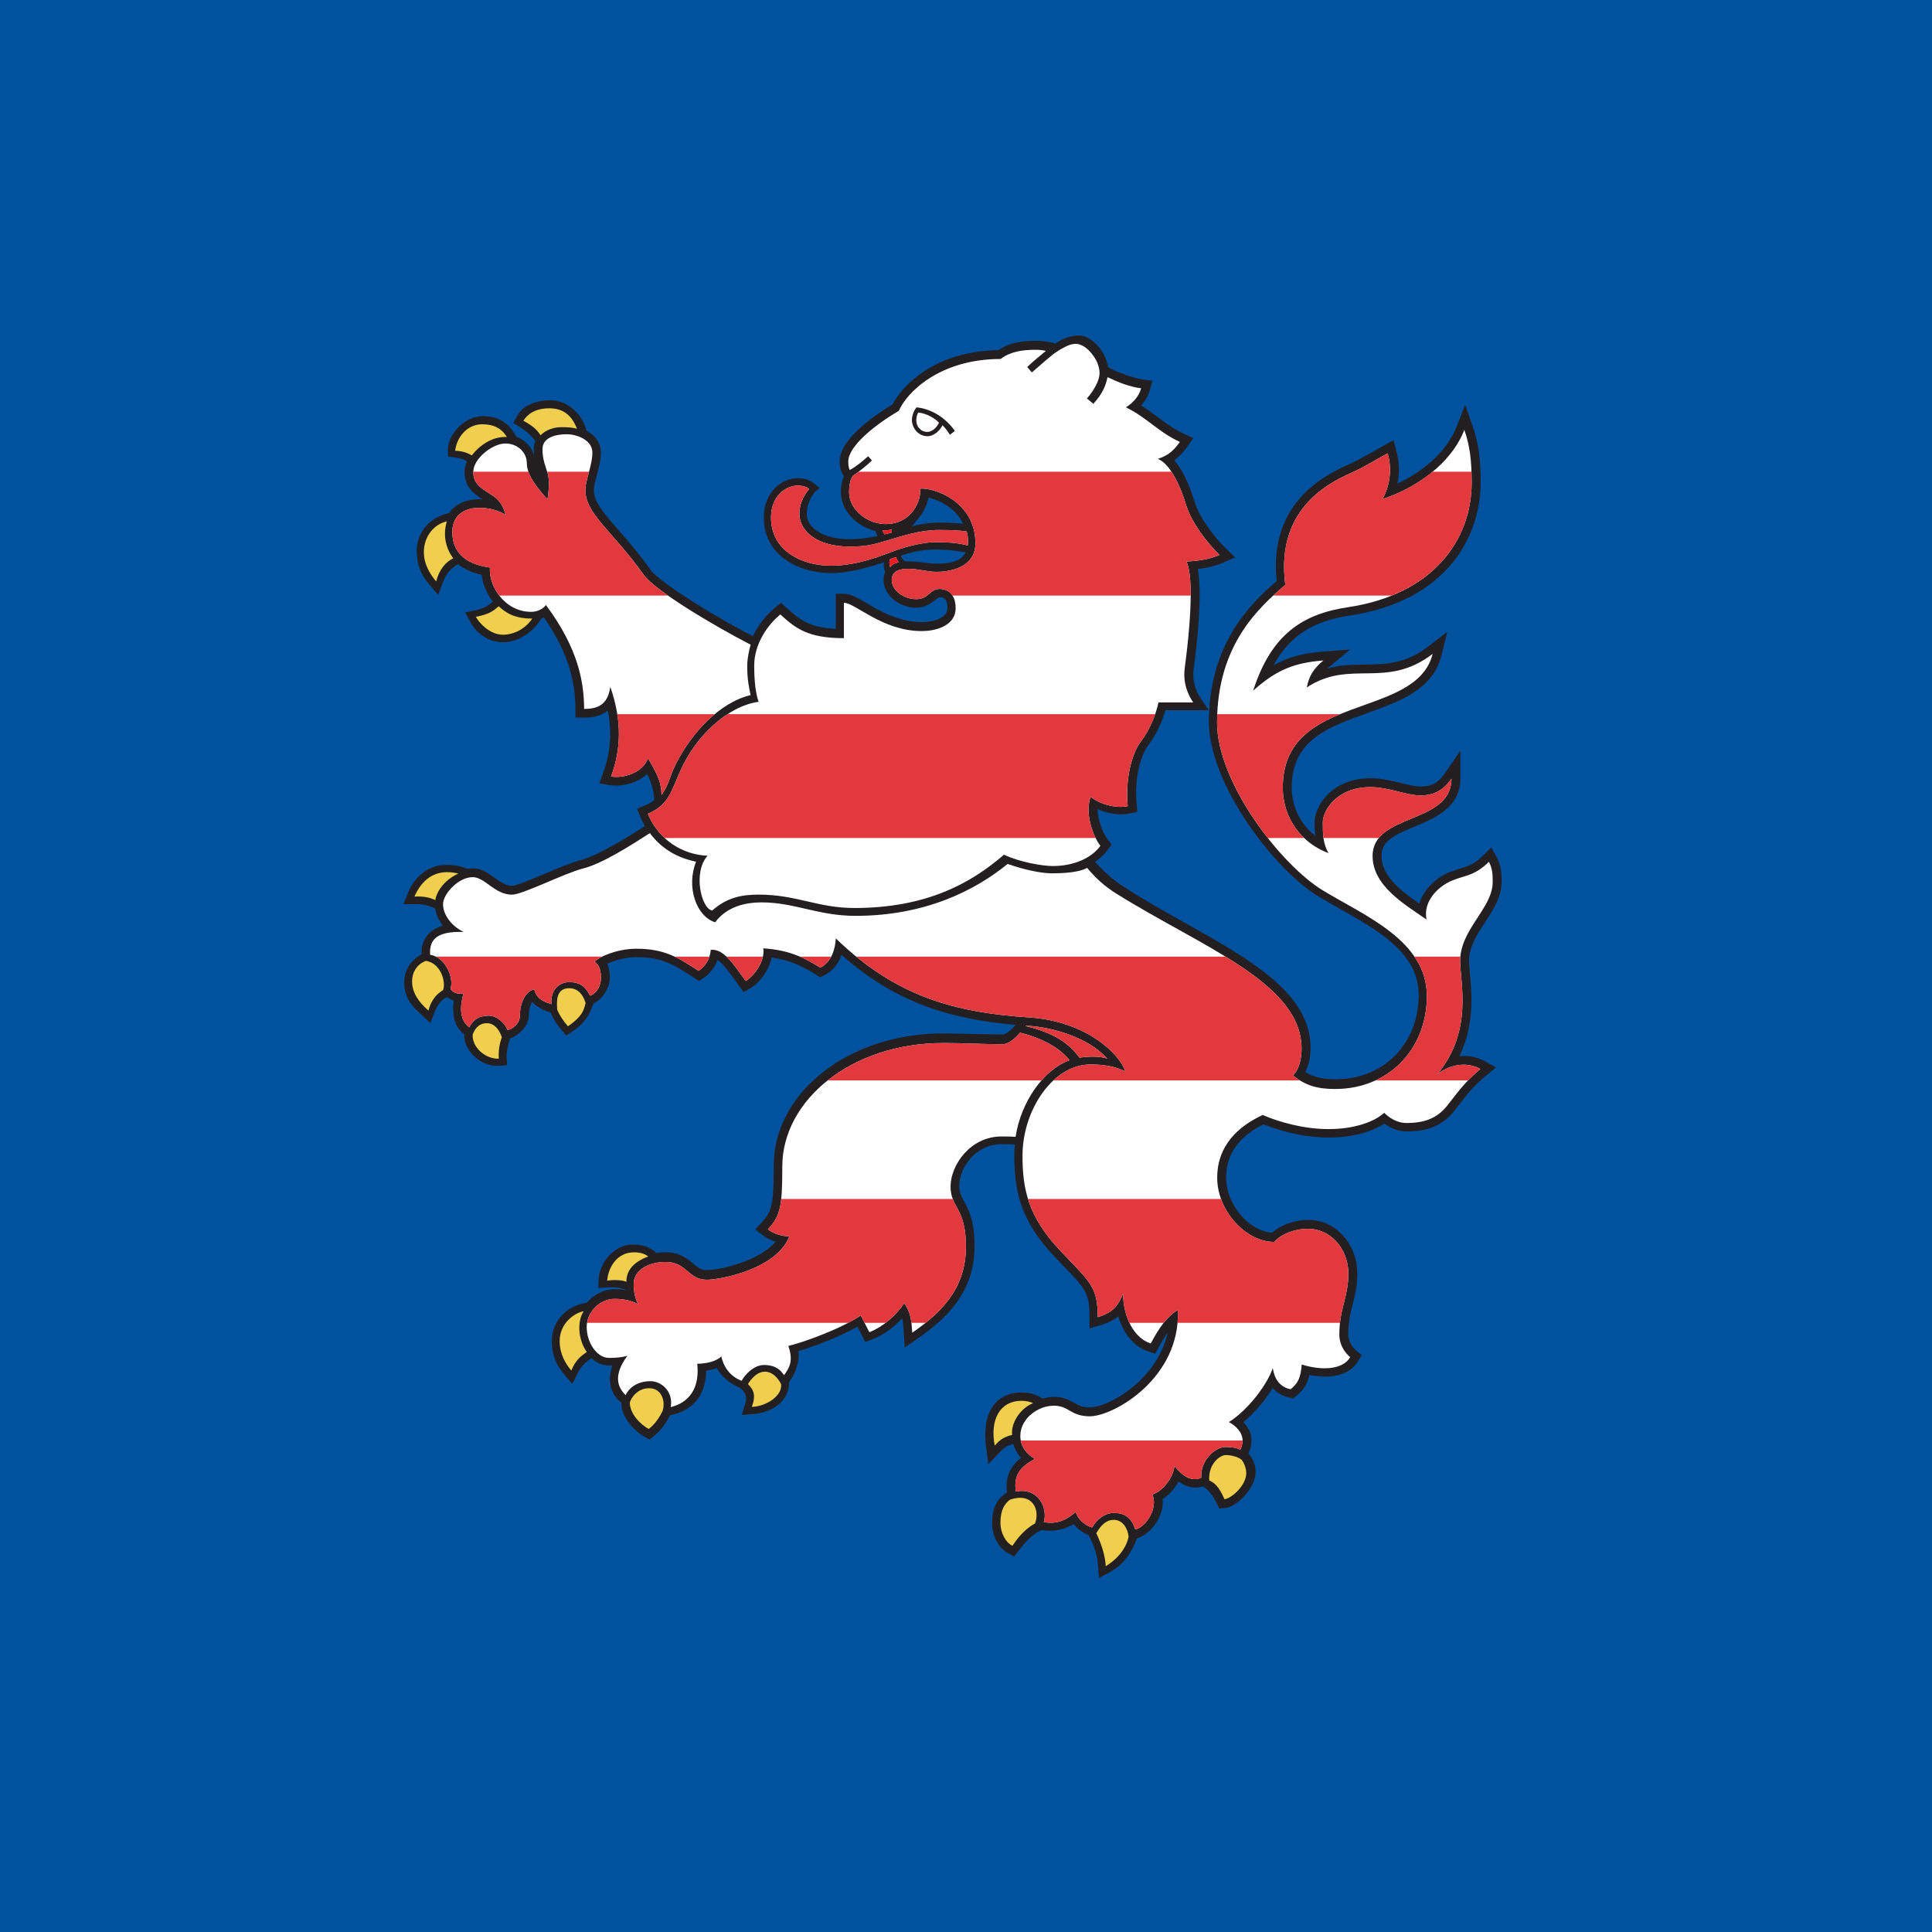 <?xml version="1.0" encoding="UTF-8" standalone="no"?>
<!DOCTYPE svg PUBLIC "-//W3C//DTD SVG 1.1//EN" "http://www.w3.org/Graphics/SVG/1.1/DTD/svg11.dtd">
<svg width="500px" height="500px" viewBox="0 0 500 500" version="1.1" xmlns="http://www.w3.org/2000/svg" xmlns:xlink="http://www.w3.org/1999/xlink">
    <rect x="0" y="0" width="500" height="500" fill="#333333" stroke="none"/>
    <g id="Lion">
        <path d="M95.054,80.131 C95.68,105.588 99.518,262.773 99.518,262.8 C99.518,307.905 114.956,348.53 142.988,377.184 C170.323,405.123 208.158,420.502 249.523,420.502 C290.877,420.502 328.717,405.123 356.052,377.184 C384.084,348.531 399.517,307.906 399.517,262.767 C399.517,262.767 403.62,95.688 404.014,80.077 C408.484,78.976 90.471,79.1 95.054,80.131 Z" id="path2936" fill="#231F20"></path>
        <path d="M346.728,235.195 L341.26,232.043 C329.816,225.079 312.85,202.969 312.85,186.699 C312.85,185.706 312.882,184.756 312.931,183.816 C312.542,183.816 303.798,183.816 301.617,183.816 C300.813,186.607 299.334,190.067 297.067,193.046 C295.733,194.79 294.028,199.254 294.028,205.154 C294.028,206.109 294.076,207.092 294.174,208.112 L294.358,210.088 L292.425,210.515 C289.651,211.114 286.584,210.515 284.058,209.413 C284.123,212.441 285.516,215.777 286.644,217.24 L287.669,218.579 L286.67,219.939 C285.796,221.131 284.673,222.179 283.372,223.048 C285.779,225.65 288.122,227.734 290.223,229.105 C295.626,232.646 301.386,235.884 306.967,239.015 C323.533,248.311 339.172,257.099 339.172,271.101 C339.172,273.584 338.681,275.722 337.801,277.455 C340.014,278.777 342.291,279.311 345.665,279.311 C358.113,279.311 367.149,270.14 367.149,257.503 C367.149,246.687 356.763,240.852 346.728,235.195" id="path2938" fill="#00529F"></path>
        <path d="M249.256,135.542 C248.765,134.457 247.718,133.043 246.778,132.18 C244.699,130.237 242.135,129.205 240.289,128.8 C239.949,130.506 239.145,132.417 237.73,134.064 C237.023,134.878 236.478,135.775 235.922,136.174 C238.135,135.655 240.537,135.256 243.047,135.256 C245.131,135.256 247.35,135.375 249.249,135.542" id="path2940" fill="#00529F"></path>
        <path d="M0,0 L0,500 L500,500 L500,0 L0,0 Z M380.428,252.187 C380.606,254.066 380.806,256.328 380.806,258.827 C380.806,263.173 380.163,268.241 377.669,273.359 C379.969,273.116 382.263,273.515 384.287,274.649 L387.148,276.247 L384.616,278.347 C381.378,281.025 379.618,283.308 377.75,285.715 L376.293,287.572 C373.361,291.194 369.615,292.818 364.126,292.818 C362.074,292.818 360.056,292.1 358.258,290.789 C354.858,293.035 349.605,294.4 343.959,294.4 C336.596,294.4 330.15,292.241 326.971,290.966 C320.515,294.237 317.33,298.745 317.33,304.737 C317.33,311.733 323.101,318.535 329.184,319.026 C331.538,316.996 334.997,315.712 338.663,315.712 C345.616,315.712 351.272,321.931 351.272,329.553 C351.272,332.866 350.657,335.285 350.069,337.607 C349.48,339.928 348.929,342.109 348.929,345.332 C348.929,347.539 350.338,348.959 350.938,349.472 L352.39,350.687 L351.434,352.323 C349.42,355.766 344.611,357.019 338.84,355.832 C338.349,358.186 337.383,359.686 335.515,361.229 L334.705,361.904 L333.664,361.688 C331.915,361.337 330.463,360.473 329.367,359.205 C327.494,362.277 324.789,365.554 321.788,368.053 C323.1,369.419 323.883,371.038 323.883,372.733 C323.883,373.937 323.58,375.135 323.078,376.134 C324.319,377.618 324.957,379.216 324.957,380.911 C324.957,384.959 320.18,390.033 317.06,390.271 L315.521,390.384 L314.917,389.056 C313.52,386.308 312.245,385.148 311.247,384.7 C309.633,385.234 307.397,385.176 304.996,383.416 C304.024,385.229 302.566,386.902 300.866,387.955 C300.893,388.203 300.941,388.446 300.941,388.711 C300.941,390.174 300.531,391.734 299.727,393.245 C298.566,395.421 296.682,397.299 294.199,398.189 C293.011,401.585 290.837,404.883 287.435,406.74 L284.423,408.397 L284.158,404.942 C284.017,402.983 283.348,400.235 281.702,397.261 C280.239,396.699 278.761,395.587 277.832,394.453 C275.359,395.916 272.644,396.456 269.573,395.975 C267.894,396.65 266.048,398.156 263.608,401.308 L262.442,402.815 L260.79,401.897 C258.426,400.585 256.764,397.449 256.764,394.264 C256.764,390.62 257.832,387.878 260.618,386.281 C260.554,385.908 260.483,385.088 260.483,384.872 C260.483,381.714 261.692,379.268 264.203,377.267 C263.268,376.204 262.589,374.999 262.227,373.699 C260.974,373.974 259.895,374.584 259.004,375.523 L255.792,378.94 L255.192,374.276 C254.572,369.499 255.376,365.683 257.508,363.232 C259.138,361.348 261.502,360.366 264.315,360.366 C267.041,360.366 268.693,361.165 269.751,361.964 C270.761,361.661 271.781,361.505 272.774,361.505 C275.267,361.505 276.779,362.353 277.988,363.049 C279.16,363.713 280.077,364.237 282.123,364.237 C284.687,364.237 290.841,361.754 295.91,356.41 C298.345,353.835 301.076,349.954 302.187,344.853 C301.448,345.927 300.692,347.13 299.861,348.685 L298.997,350.327 L297.249,349.77 C293.578,348.625 290.76,345.198 289.399,340.664 C288.288,341.587 286.83,342.375 284.795,342.964 L281.961,343.774 L281.961,340.805 C281.961,334.652 280.957,333.604 275.381,327.796 L272.79,325.075 C264.207,315.973 262.496,308.373 262.496,299.078 C262.496,298.117 262.539,297.145 262.647,296.174 C261.362,296.12 260.212,296.099 259.224,296.099 C252.417,296.099 248.245,302.35 248.245,306.829 C248.245,308.589 248.747,309.528 249.509,310.948 C250.718,313.188 252.224,315.979 252.224,322.425 C252.224,334.618 244.704,341.431 237.358,346.494 L234.147,348.707 L233.877,344.67 C233.791,343.32 233.715,342.203 233.499,341.188 C231.275,343.564 228.5,345.561 225.796,346.591 L223.939,347.315 C223.939,347.315 222.465,344.427 221.904,343.336 C217.143,346.052 210.697,348.442 206.633,349.663 C206.665,349.992 206.719,350.332 206.719,350.65 C206.719,353.673 205.154,356.356 204.187,357.706 L204.198,357.937 C204.198,362.671 199.707,365.548 195.248,365.926 L191.966,366.207 L192.927,363.044 C193.71,360.533 191.475,359.19 191.475,359.19 C189.143,358.191 186.644,356.307 185.505,354.051 C184.625,354.38 183.696,354.601 182.768,354.737 C182.719,358.618 181.386,361.112 180.177,362.564 C178.569,364.48 176.075,365.797 173.419,366.229 C172.339,368.361 171.098,370.121 169.29,371.605 L168.151,372.55 L166.85,371.848 C164.297,370.488 160.939,366.904 160.821,363.449 L160.788,362.996 C159.558,362.121 158.548,360.566 158.121,359.045 C157.943,358.375 157.851,357.651 157.851,356.912 C157.851,355.778 158.083,354.575 158.477,353.382 C158.185,353.382 157.905,353.393 157.602,353.393 C155.864,353.393 154.32,352.654 153.062,351.471 C151.761,352.367 150.411,353.598 149.607,355.169 L148.09,358.138 L145.942,355.595 C144.495,353.879 142.827,351.374 142.827,347.12 C142.827,341.943 146.481,337.971 151.842,337.161 C153.683,334.964 156.414,333.636 158.967,333.636 C160.009,333.636 160.964,333.734 161.882,333.868 C161.882,333.841 161.882,333.808 161.877,333.776 C160.641,333.28 159.107,333.08 157.31,333.188 L154.794,333.334 L154.967,330.808 C155.221,326.695 159.015,322.106 163.696,322.106 C166.848,322.106 168.387,322.943 169.866,324.288 C170.638,324.158 171.437,324.083 172.225,324.083 C175.944,324.083 177.855,325.718 179.388,327.03 C180.614,328.066 181.347,328.692 182.946,328.692 C186.212,328.692 196.414,326.452 200.721,321.362 C199.491,320.967 198.33,320.401 197.385,319.667 L195.469,318.177 L197.115,316.374 C199.733,313.519 200.246,312.056 200.246,301.621 C200.246,292.52 204.759,283.943 212.958,277.492 C221.185,271.004 232.278,267.441 244.207,267.441 L251.602,267.587 L259.505,267.728 C259.651,267.728 260.746,267.636 262.835,265.229 C246.366,263.798 232.088,259.771 217.8,247.14 C216.936,249.553 215.425,251.367 213.352,252.381 L212.256,252.915 L211.225,252.272 C207.738,250.14 204.752,248.51 199.7,247.83 C198.982,251.296 196.353,254.557 194.145,255.781 L192.445,256.737 L190.28,253.757 C188.65,251.495 187.084,249.331 185.686,248.435 C185.022,250.287 183.834,251.895 182.134,253.061 L180.92,253.887 L178.788,252.516 C174.459,249.731 171.328,247.712 164.775,247.712 C161.682,247.712 158.864,248.629 157.169,249.412 C157.617,250.416 157.785,251.501 157.833,252.812 C157.833,252.872 157.833,252.925 157.833,252.985 C157.833,255.219 156.521,257.32 155.377,258.459 C154.972,258.864 154.108,259.463 153.574,259.7 C152.85,261.827 151.793,264.543 148.165,266.912 L146.535,267.986 L145.261,266.485 C143.906,264.882 143.096,263.457 142.475,262.006 C140.964,261.65 138.896,260.623 137.698,259.275 C137.266,260.042 136.866,261.18 136.866,262.761 C136.866,265.401 134.431,267.911 131.986,268.753 C131.376,270.718 131.063,272.369 131.117,273.466 L131.225,275.673 L129.055,275.819 C126.961,275.965 124.742,275.144 122.955,273.573 C121.292,272.099 120.272,270.177 120.148,268.283 L120.148,267.662 C118.27,266.367 117.287,264.1 117.287,261.034 C117.287,260.375 117.341,259.674 117.428,258.939 C117.061,258.809 116.699,258.68 116.354,258.475 C116.17,258.372 115.955,258.221 115.733,258.042 C114.351,258.68 113.293,259.91 112.559,261.734 L111.371,264.752 L108.812,262.377 C107.127,260.833 104.602,258.496 104.602,254.27 C104.602,251.176 106.232,248.575 109.136,246.928 C109.125,246.74 109.104,246.55 109.104,246.345 C109.104,245.072 109.444,243.69 110.329,242.426 C111.285,241.05 112.753,240.121 114.599,239.538 C113.606,238.264 112.871,236.774 112.623,235.117 C111.133,234.378 109.476,234 107.716,234 L104.402,234 L105.659,230.901 C106.992,227.64 110.334,223.83 115.376,223.83 C116.412,223.83 118.69,223.835 120.958,224.877 C121.444,224.774 121.935,224.715 122.426,224.715 C124.558,224.715 126.253,225.924 127.889,227.096 C129.432,228.202 130.89,229.249 132.553,229.249 C133.659,229.238 138.194,227.316 141.19,226.048 C144.618,224.597 148.165,223.107 150.529,222.507 C153.595,221.736 159.5,218.588 166.901,213.784 C166.453,213.012 166.053,212.213 165.713,211.371 L164.865,209.309 L166.906,208.445 C167.899,208.035 168.677,207.592 169.324,207.085 C169.254,205.293 168.816,202.972 167.494,200.316 C164.941,202.642 161.016,203.716 157.756,203.187 L155.094,202.755 L156.023,200.196 C157.292,196.736 157.923,193.362 157.923,189.907 C157.923,187.942 157.696,185.94 157.292,183.884 C155.138,185.692 152.412,185.713 151.17,185.713 C151.165,185.713 148.93,185.713 148.93,185.713 L148.919,183.495 C148.871,177.433 147.753,169.881 140.773,159.787 C140.552,159.905 140.303,160.003 140.071,160.089 C137.944,163.7 134.009,166.21 130.252,166.21 C126.095,166.21 123.186,163.608 121.836,161.158 L120.362,158.47 L123.347,157.876 C125.188,157.509 126.554,156.618 127.547,155.663 C125.927,153.601 124.913,151.128 124.643,148.748 C122.165,148.202 120.13,147.279 118.56,146.011 C116.768,146.993 115.473,148.473 114.733,150.449 L113.389,153.969 L110.971,151.097 C109.519,149.38 107.851,146.866 107.851,142.633 C107.851,137.742 111.246,133.818 116.223,132.777 C117.913,130.337 120.866,129.198 123.802,129.198 C124.185,129.198 124.525,129.23 124.882,129.247 C122.809,127.93 120.223,126.078 120.223,122.197 C120.223,121.215 120.472,120.248 120.871,119.336 C119.996,118.883 118.998,118.559 117.848,118.402 L115.937,118.127 L115.926,116.135 C116.002,112.735 119.856,107.698 125.043,107.698 C128.914,107.698 131.985,109.636 133.61,113.042 C134.63,113.415 135.553,113.986 136.325,114.731 C137.275,115.643 137.912,116.782 138.246,118.008 C138.187,117.517 138.143,117.009 138.143,116.486 C138.143,116.292 138.143,116.097 138.154,115.914 C138.187,115.267 138.327,114.672 138.553,114.117 C137.7,113.011 136.453,111.709 134.645,110.592 L132.821,109.469 L133.868,107.585 C135.277,105.048 138.424,103.585 142.499,103.585 C147.098,103.585 150.871,107.499 151.735,111.412 C153.835,112.524 155.492,114.403 155.492,117.134 C155.492,119.185 154.926,121.274 154.434,123.126 C154.061,124.508 153.705,125.809 153.689,126.726 C153.646,129.83 156.167,132.723 159.999,137.112 C162.364,139.817 165.306,143.179 168.372,147.476 C170.601,150.607 184.631,159.406 194.844,164.647 C196.366,161.452 198.617,158.844 200.674,157.187 L202.142,156.01 L203.545,157.279 C206.773,160.211 209.229,162.375 216.29,162.758 C216.29,160.167 216.29,153.678 216.29,153.678 L218.509,153.678 C220.139,153.678 221.834,154.677 224.177,156.043 C227.734,158.137 232.603,160.998 238.611,160.998 C241.051,160.998 245.197,160.215 245.197,157.327 C245.197,154.854 244.106,154.568 243.297,154.568 C242.288,154.568 240.598,157.278 237.181,157.278 C232.674,157.278 228.658,154.012 228.658,150.05 C228.658,149.305 228.814,148.641 229.084,148.069 C228.679,147.065 228.604,146.38 228.852,145.478 C225.019,146.806 219.648,148.318 215.168,148.318 C206.747,148.318 197.678,143.821 197.678,133.954 C197.678,127.325 202.256,123.762 206.569,123.762 C208.145,123.762 209.592,124.226 210.623,125.068 L212.113,126.277 L210.898,127.314 C209.419,129.106 208.798,131.141 208.798,133.046 C208.798,136.177 212.312,139.562 220.048,139.562 C221.943,139.562 224.658,139.238 227.114,138.736 C226.844,138.277 226.66,137.818 226.563,137.403 C226.201,137.349 225.851,137.273 225.521,137.149 C220.943,135.53 217.618,131.708 217.618,127.314 C217.618,126.148 217.802,124.615 218.444,123.157 C218.444,123.157 217.316,122.234 217.316,119.357 C217.316,113.414 227.151,106.969 231.011,104.648 C233.273,100.19 241.526,90.867 258.368,90.608 C261.52,88.497 265.153,88.184 268.03,88.184 C269.467,88.184 271.216,88.362 273.132,88.886 C275.232,87.488 277.375,86.824 279.377,86.824 C281.796,86.824 285.909,89.971 286.8,95.029 C288.802,96.233 293.261,97.863 295.712,98.192 L298.228,98.516 L297.569,100.983 C297.202,102.397 296.392,103.752 295.345,104.945 C296.932,105.938 298.303,106.959 299.631,107.946 C301.693,109.511 303.647,110.98 306.389,112.259 L308.819,113.387 L307.275,115.595 C306.12,117.214 305.029,118.321 303.895,119.12 C306.794,122.477 308.543,127.778 309.11,129.732 C310.406,134.191 314.681,139.454 317.229,141.916 L319.663,144.253 L316.581,145.592 C314.659,146.423 312.57,146.963 310.001,147.255 C310.304,149.015 310.471,151.185 310.471,153.846 C310.471,158.758 309.958,165.203 308.922,173.117 C308.852,173.619 308.819,174.095 308.819,174.569 C308.819,177.192 309.763,179.233 310.649,180.561 L312.926,184.015 C313.914,165.457 324.127,155.816 330.41,150.359 C330.269,149.037 330.183,147.752 330.183,146.543 C330.183,128.713 343.926,122.506 349.378,120.039 L349.998,119.758 C351.358,119.121 353.399,117.971 355.208,116.951 L360.638,113.933 L361.383,116.681 C361.853,118.43 362.041,120.071 362.041,121.593 C362.041,122.883 361.88,124.054 361.642,125.161 C367.882,122.23 374.289,117.269 376.995,110.365 L379.181,104.778 L381.157,110.446 C382.615,114.64 383.192,118.667 383.192,124.8 C383.192,139.034 374.286,155.574 349.277,159.304 C339.776,160.724 333.698,164.637 329.59,172.167 C333.751,169.852 337.725,169.015 342.415,168.643 L349.443,168.076 L344.002,172.6 C343.829,172.746 343.716,172.864 343.57,173.004 C346.96,172.06 350.188,172.017 353.345,171.979 C358.652,171.904 363.672,171.844 369.513,167.39 L374.56,163.536 L373.01,169.722 C370.829,178.467 362.15,181.576 353.761,184.577 C343.747,188.173 334.296,191.552 334.296,203.762 C334.296,208.815 336.563,213.338 340.347,216.253 C340.244,215.087 340.206,213.927 340.206,212.787 C340.206,208.819 344.477,201.408 354.749,201.408 C357.507,201.408 360.212,202.072 362.603,202.666 C364.498,203.13 366.285,203.562 367.677,203.562 C370.457,203.562 372.249,202.584 373.89,200.193 L377.945,194.255 L377.945,201.461 C377.945,209.008 371.386,211.733 366.118,213.903 C360.801,216.117 357.535,217.666 357.535,221.466 C357.535,226.739 362.658,230.675 367.332,233.87 C368.391,230.248 371.516,227.252 374.965,225.784 L377.902,224.78 C379.916,224.164 381.508,223.678 383.862,221.374 L385.962,219.328 L387.36,221.913 C388.526,224.046 388.623,226.021 388.623,228.191 C388.623,232.121 386.442,235.44 384.337,238.669 C382.205,241.935 380.191,245.017 380.191,248.66 C380.191,249.589 380.299,250.793 380.423,252.18" id="path2942" fill="#00529F"></path>
        <path d="M234.703,145.291 C238.336,145.291 239.756,145.869 242.568,145.869 C244.527,145.869 248.57,145.761 249.888,142.954 C247.453,142.474 244.792,142.22 241.947,142.22 C238.374,142.22 235.637,142.997 233.17,143.78 C233.354,144.482 233.817,144.973 234.212,145.313 C234.374,145.307 234.536,145.291 234.703,145.291" id="path2944" fill="#00529F"></path>
        <path d="M372.056,277.941 C381.291,266.665 377.885,254.379 377.885,248.712 C377.885,240.464 386.306,235.076 386.306,228.253 C386.306,226.358 386.252,224.75 385.324,223.039 C381.492,226.79 379.154,226.472 375.737,227.919 C371.861,229.554 368.251,233.522 369.184,237.97 C363.748,234.186 355.225,229.333 355.225,221.528 C355.225,210.338 375.64,213.431 375.64,201.512 C373.605,204.481 371.138,205.857 367.576,205.857 C364.023,205.857 359.328,203.704 354.658,203.704 C345.887,203.704 342.34,209.82 342.34,212.843 C342.34,215.866 342.378,218.295 343.809,220.773 C337.24,218.398 331.987,212.126 331.987,203.824 C331.987,179.074 366.481,186.366 370.766,169.227 C358.594,178.517 349.514,170.453 338.19,177.913 C338.778,174.987 339.869,173.109 342.498,170.928 C335.383,171.49 330.558,173.11 324.317,178.75 C329.024,164.046 337.229,158.885 348.867,157.142 C370.642,153.893 380.866,139.971 380.866,124.857 C380.866,119.189 380.397,115.335 378.971,111.254 C375.462,120.198 366.264,126.384 357.827,129.148 C359.36,126.265 360.461,122.185 359.144,117.321 C357.395,118.201 353.227,120.754 350.82,121.855 C345.697,124.192 329.897,130.47 332.634,151.355 C326.086,157.006 314.977,166.696 314.977,186.982 C314.977,202.511 331.447,223.796 342.302,230.403 C353.162,237.01 369.27,243.413 369.27,257.782 C369.27,271.72 359.166,281.83 345.573,281.83 C341.007,281.83 338.006,281.005 334.626,278.359 C336.095,276.837 336.845,274.376 336.845,271.38 C336.845,254.355 310.989,245.086 288.91,231.268 C285.984,229.432 283.82,227.543 281.348,224.612 C279.302,225.767 275.389,226.015 272.22,226.015 C269.478,226.015 265.176,225.124 260.777,223.591 C252.48,230.333 239.611,237.022 221.377,237.022 C211.779,237.022 205.62,233.535 197.113,233.535 C192.827,233.535 188.136,234.637 185.07,238.68 C180.142,237.142 177.556,229.444 180.142,223.021 C175.635,222.039 171.521,220.041 168.185,215.615 C163.246,218.789 155.845,223.517 150.976,224.743 C146.14,225.946 135.289,231.539 132.461,231.539 C128.088,231.539 125.449,227.005 122.335,227.005 C118.632,227.005 114.659,231.361 114.659,233.99 C114.659,237.121 117.364,239.992 120.003,241.179 C113.234,240.974 111.042,242.998 111.317,247.09 C115.144,247.689 117.53,252.784 116.607,255.883 C116.915,256.682 118.383,257.482 119.954,257.033 C119.468,259.057 118.286,263.37 121.412,265.89 C122.616,263.634 124.219,262.868 126.513,262.868 C128.824,262.868 130.794,265.022 131.35,266.582 C132.856,266.236 134.551,264.811 134.551,262.814 C134.551,258.863 136.565,256.19 138.281,256.098 C138.815,258.528 140.948,259.316 142.697,259.882 C142.416,255.559 145.325,254.171 147.237,254.171 C150.281,254.171 151.577,255.488 152.721,257.686 C154.486,257.016 155.587,255.094 155.523,252.935 C155.447,250.776 155.08,249.874 153.903,248.832 C154.842,247.796 159.506,245.528 164.672,245.528 C172.354,245.528 175.84,248.092 180.791,251.251 C182.308,250.22 183.749,248.465 183.927,245.82 C187.295,245.448 189.805,249.534 192.985,253.874 C194.95,252.789 198.038,248.887 197.547,245.421 C204.354,245.912 207.981,247.769 212.289,250.414 C215.128,249.032 216.149,245.767 216.305,242.856 C231.776,257.825 246.826,262.019 266.367,263.309 C281.255,264.287 289.929,272.939 291.203,277.29 C288.877,276.08 285.962,275.481 282.237,275.481 C272.494,275.481 264.623,287.265 264.623,299.125 C264.623,307.519 265.978,314.741 274.302,323.577 C282.059,331.815 284.094,332.819 284.094,340.856 C288.365,339.626 289.492,337.558 290.642,334.81 C290.718,341.013 293.557,346.351 297.816,347.69 C300.116,343.339 302.081,340.721 304.823,338.994 C305.6,356.63 288.219,366.54 282.033,366.54 C277.055,366.54 276.705,363.793 272.689,363.793 C268.715,363.793 264.057,367.048 264.057,371.631 C264.057,374.465 265.887,376.441 267.835,377.574 C263.085,380.046 262.513,382.551 262.863,386.016 C268.785,384.828 271.209,390.334 270.145,393.897 C273.789,394.68 276.466,392.99 278.372,391.306 C278.955,393.081 280.629,394.76 282.642,395.3 C283.911,393.136 285.881,391.554 288.316,391.554 C290.751,391.554 292.769,392.488 293.8,395.819 C296.553,395.263 299.824,390.226 298.215,386.761 C301.001,386.016 303.786,382.07 303.938,379.376 C305.805,381.772 308.256,383.635 310.875,382.442 C310.621,377.827 314.562,374.474 317.19,374.474 C318.734,374.474 319.997,374.668 320.985,375.187 C321.303,374.593 321.573,373.729 321.573,372.779 C321.573,370.609 319.711,368.925 318.038,368.035 C323.106,364.828 327.937,358.302 329.4,354.075 C329.805,356.828 331.203,358.982 334.01,359.544 C335.926,357.962 336.606,356.623 336.887,353.131 C342.145,354.793 347.553,354.453 349.426,351.241 C348.018,350.053 346.619,348.035 346.619,345.389 C346.619,338.539 348.957,335.829 348.957,329.6 C348.957,323.231 344.374,318.016 338.57,318.016 C334.743,318.016 331.451,319.528 329.772,321.412 C322.505,321.412 315.013,313.499 315.013,304.792 C315.013,296.506 320.346,291.566 326.776,288.555 C330.7,290.255 337.124,292.209 343.866,292.209 C350.602,292.209 355.79,290.255 358.224,287.987 C359.169,288.932 361.215,290.633 364.027,290.633 C368.913,290.633 372.038,289.24 374.472,286.217 C376.907,283.195 378.828,280.215 383.115,276.662 C379.752,274.778 375.52,275.329 372.06,277.936" id="path2946" fill="#FFFFFF"></path>
        <path d="M175.082,197.387 C179.028,189.689 186.202,181.803 194.25,179.897 C193.813,177.673 193.381,176.076 193.381,172.162 C193.381,170.662 193.835,168.227 194.266,166.846 C184.766,161.966 169.5,152.843 166.607,148.784 C158.386,137.27 151.396,132.958 151.498,126.69 C151.546,124.094 153.306,120.401 153.306,117.12 C153.306,113.849 149.247,112.38 146.666,112.38 C143.676,112.38 140.54,113.287 140.41,116.018 C140.27,118.755 141.371,121.168 141.76,122.587 C142.273,124.471 142.019,127.143 141.695,129.222 C138.991,126.29 136.346,122.917 136.346,119.921 C136.346,116.86 133.658,114.647 130.537,114.782 C127.428,114.917 122.478,118.625 122.478,122.193 C122.478,125.318 124.815,126.533 126.991,127.926 C128.416,128.827 129.96,129.934 130.856,133.221 C128.475,131.894 126.672,131.435 123.833,131.435 C120.983,131.435 117.059,132.763 117.059,137.675 C117.059,143.828 121.653,146.193 126.797,146.873 C126.392,151.386 130.408,158.344 137.491,158.344 C139.056,158.344 140.6,157.588 141.28,156.573 C149.825,168.054 151.115,176.708 151.175,183.471 C154.398,183.471 157.302,182.617 157.939,177.733 C161.108,186.855 160.654,194.078 158.144,200.965 C161.523,201.511 166.468,199.907 167.688,196.215 C170.846,201.451 171.11,203.13 171.197,205.716 C173.247,202.93 173.053,201.343 175.082,197.387" id="path2948" fill="#FFFFFF"></path>
        <path d="M286.562,274.001 C281.941,268.636 272.343,265.71 265.456,265.451 C265.43,265.472 265.456,265.424 265.392,265.521 C273.64,267.501 277.089,270.622 279.383,273.725 C282.675,273.208 285.477,273.515 286.562,274.001" id="path2950" fill="#FFFFFF"></path>
        <path d="M263.988,267.248 C262.568,268.873 260.97,270.239 259.486,270.239 C253.553,270.239 249.662,269.936 244.188,269.936 C220.156,269.936 202.456,284.83 202.456,301.887 C202.456,312.294 202.002,314.599 198.737,318.161 C200.168,319.273 202.386,319.997 204.286,319.937 C201.085,328.428 186.456,331.197 182.932,331.197 C177.966,331.197 177.836,326.593 172.222,326.593 C168.584,326.593 163.99,328.235 163.99,332.385 C163.99,334.275 164.449,336.342 165.161,337.519 C163.137,336.402 160.859,336.148 158.964,336.148 C155.579,336.148 151.839,339.236 151.839,343.446 C151.839,347.409 154.446,351.425 157.593,351.425 C159.412,351.425 160.859,351.296 162.354,350.897 C159.547,354.718 158.926,358.21 161.912,361.05 C162.495,359.668 164.471,357.449 168.335,357.449 C171.202,357.449 174.294,360.127 173.582,364.153 C176.745,363.392 181.296,360.839 180.448,352.936 C182.931,352.936 185.565,352.24 186.656,351.025 C187.239,353.594 188.804,356.164 191.935,357.346 C192.793,355.764 195.06,353.26 197.727,353.26 C200.669,353.26 202.045,354.555 202.904,355.91 C204.426,353.837 205.322,352.077 204.021,348.331 C208.361,347.257 217.737,343.845 222.768,340.423 L224.987,344.769 C228.577,343.387 232.037,340.289 234.002,337.26 C235.762,339.635 235.891,341.935 236.091,344.898 C243.076,340.088 249.986,333.837 249.986,322.674 C249.986,312.493 246.003,312.596 246.003,307.09 C246.003,301.584 251.056,294.113 259.212,294.113 C261.025,294.113 261.857,294.151 262.839,294.205 C264.178,285.196 270.094,276.774 276.81,274.373 C274.092,271.048 269.531,268.629 263.988,267.248" id="path2952" fill="#FFFFFF"></path>
        <path d="M228.388,137.22 C228.507,137.576 228.75,138.116 228.901,138.311 C228.901,138.3 230.758,137.831 230.742,137.826 C230.78,137.647 230.796,137.243 230.796,137.015 C229.915,137.286 229.1,137.254 228.388,137.22" id="path2954" fill="#FFFFFF"></path>
        <path d="M230.39,146.796 C230.876,146.095 231.524,145.749 232.582,145.527 C232.22,145.004 232.02,144.642 231.88,144.173 C231.88,144.156 230.325,144.75 230.325,144.735 C230.185,145.231 230.061,145.831 230.39,146.796" id="path2956" fill="#FFFFFF"></path>
        <path d="M306.61,172.902 C308.824,156.054 308.338,148.233 307.086,145.329 C310.314,145.156 313.083,144.714 315.604,143.618 C312.813,140.94 308.306,135.347 306.881,130.446 C305.693,126.403 302.967,120.001 299.626,118.754 C301.833,118.052 303.437,117.086 305.348,114.377 C299.626,111.705 297.154,108.298 291.378,105.4 C293.196,104.358 294.8,102.474 295.329,100.493 C292.333,100.099 289.467,98.976 286.633,97.61 C286.157,99.823 285.354,101.864 282.957,104.509 L281.294,103.122 C282.8,101.4 284.56,98.706 284.56,96.531 C284.56,93.525 282.099,90.555 280.41,89.6 C278.569,88.542 276.928,88.715 273.068,91.306 C271.772,92.213 268.76,94.923 267.044,96.386 L265.835,94.977 C267.524,93.369 269.657,91.674 270.693,90.799 C269.576,90.572 268.641,90.524 267.934,90.524 C264.679,90.524 261.511,90.956 258.974,92.904 C242.752,92.904 234.396,102.005 232.631,106.318 C226.407,109.956 219.53,115.479 219.53,119.441 C219.53,120.488 219.676,121.158 219.913,121.633 C221.581,120.769 223.211,119.365 224.674,118.075 L225.662,119.165 C224.41,120.423 221.84,122.426 220.755,123.111 C219.94,124.169 219.746,125.907 219.746,127.397 C219.746,131.824 224.388,135.624 229.214,135.624 C236.086,135.624 238.52,129.336 238.121,126.447 C241.84,126.156 252.442,129.881 252.442,140.595 C252.442,147.294 245.02,147.995 242.418,147.995 C239.805,147.995 237.873,147.207 234.985,147.207 C232.113,147.207 230.78,148.212 230.78,150.139 C230.78,152.725 233.814,155.062 237.112,155.062 C240.367,155.062 240.593,152.416 243.19,152.416 C244.707,152.416 247.32,153.21 247.32,157.41 C247.32,161.566 242.893,163.32 238.51,163.32 C228.345,163.32 221.355,156.001 218.403,156.001 L218.403,165.156 C208.989,165.156 205.863,162.57 201.955,159.023 C198.738,161.614 195.191,166.602 195.191,172.249 C195.191,176.168 195.531,179.38 196.33,181.62 C188.287,182.759 179.996,190.51 176.039,199.568 C173.529,205.343 172.827,208.41 167.662,210.596 C170.577,217.651 177,221.235 183.111,221.462 C179.252,225.791 181.508,235.237 184.337,235.642 C188.067,232.269 192.024,231.524 196.31,231.524 C206.21,231.524 211.549,234.99 221.141,234.99 C239.375,234.99 251.008,228.852 259.818,221.192 C263.856,223.103 269.717,224.129 272.455,224.129 C277.837,224.129 282.435,222.121 284.778,218.915 C282.926,216.507 280.649,210.553 282.268,206.229 C284.492,208.01 288.638,209.328 291.855,208.625 C291.164,201.272 293.043,194.817 295.197,191.988 C297.675,188.75 299.24,184.588 299.806,181.786 L308.793,181.786 C307.479,179.827 306.092,176.837 306.61,172.902 L306.61,172.902 L306.61,172.902 Z M245.834,112.53 C245.834,112.53 244.9,110.954 243.896,110.036 C243.475,111.202 241.775,112.891 240.042,112.891 C237.57,112.891 236.004,110.673 236.004,108.664 C236.004,107.72 236.468,106.246 237.202,105.425 C240.16,105.706 244.095,107.314 247.135,111.519 C247.129,111.515 245.834,112.53 245.834,112.53" id="path2958" fill="#FFFFFF"></path>
        <path d="M237.127,108.795 C237.127,110.231 238.142,111.775 240.009,111.775 C241.467,111.775 242.697,110.21 243,109.384 C241.985,108.277 239.788,106.966 237.672,106.766 C237.305,107.251 237.127,108.12 237.127,108.795 L237.127,108.795 Z" id="path2960" fill="#FFFFFF"></path>
        <path d="M250.174,137.54 C248.716,137.329 246.988,137.162 243.01,137.162 C238.082,137.162 233.596,138.711 230.174,139.699 C226.746,140.686 224.819,141.459 220.004,141.459 C210.568,141.459 206.881,136.8 206.881,133.043 C206.881,130.576 207.745,128.579 209.402,126.544 C208.635,125.918 207.556,125.664 206.525,125.664 C203.28,125.664 199.54,128.411 199.54,133.944 C199.54,142.473 207.399,146.408 215.135,146.408 C222.239,146.408 229.008,143.429 232.02,142.365 C235.038,141.297 239.253,140.319 241.898,140.319 C246.627,140.319 248.337,140.654 250.443,141.15 C250.475,140.94 250.529,140.508 250.529,140.146 C250.53,139.002 250.369,138.247 250.174,137.54" id="path2962" fill="#FFFFFF"></path>
        <path d="M145.317,110.554 C146.91,110.554 148.156,110.619 149.317,110.959 C148.065,107.661 145.905,105.669 142.192,105.669 C138.619,105.669 136.562,107.099 135.44,108.88 C137.739,110.143 138.938,111.136 139.893,112.653 C141.399,111.143 143.461,110.554 145.317,110.554" id="path2964" fill="#EFCF4D"></path>
        <path d="M131.18,113.091 C129.739,110.743 127.607,109.799 124.848,109.799 C120.735,109.799 118.198,113.27 117.793,116.654 C119.71,116.74 120.892,117.129 122.095,117.868 C123.644,115.785 127.083,112.853 131.18,113.101" id="path2966" fill="#EFCF4D"></path>
        <path d="M115.639,134.948 C112.503,135.563 109.696,138.678 109.696,142.867 C109.696,146.252 111.536,148.891 112.886,150.489 C113.663,147.272 115.553,145.28 117.302,144.498 C115.618,142.262 114.462,138.873 115.639,134.948" id="path2968" fill="#EFCF4D"></path>
        <path d="M129.059,156.902 C127.585,158.128 126.781,158.916 123.143,159.638 C123.936,161.053 126.63,164.265 130.171,164.265 C132.87,164.265 135.893,162.856 137.76,160.081 C133.053,160.125 130.797,158.478 129.059,156.902" id="path2970" fill="#EFCF4D"></path>
        <path d="M110.241,248.668 C107.834,249.543 106.646,251.707 106.646,253.947 C106.646,256.943 108.352,259.324 110.884,261.548 C111.699,258.293 113.551,256.895 114.679,256.242 C115.467,253.947 113.982,249.24 110.241,248.668" id="path2972" fill="#EFCF4D"></path>
        <path d="M118.63,226.083 C117.998,225.927 116.967,225.711 115.715,225.711 C111.332,225.711 108.709,228.69 107.262,232.026 C109.664,231.929 111.337,232.269 112.671,232.955 C112.902,230.947 114.867,227.756 118.63,226.083" id="path2974" fill="#EFCF4D"></path>
        <path d="M126.003,264.802 C123.487,264.802 122.672,266.929 122.349,267.625 C122.003,270.756 125.41,274.136 129.102,273.979 C128.935,272.031 129.307,269.904 129.885,268.447 C129.15,266.282 127.823,264.802 126.003,264.802" id="path2976" fill="#EFCF4D"></path>
        <path d="M147.294,255.751 C143.834,255.751 144.082,259.227 144.195,261.214 C144.627,262.477 145.852,264.345 146.991,265.608 C150.499,263.152 151.061,261.721 151.552,259.551 C150.775,257.056 149.317,255.751 147.294,255.751" id="path2978" fill="#EFCF4D"></path>
        <path d="M167.768,325.169 C167.131,324.689 166.067,324.101 164.081,324.101 C159.757,324.101 157.452,327.836 157.134,331.431 C158.424,331.215 160.778,331.166 162.116,331.728 C162.084,328.391 164.502,326.399 167.768,325.169" id="path2980" fill="#EFCF4D"></path>
        <path d="M151.05,339.344 C148.67,339.765 144.842,342.448 144.842,347.057 C144.842,350.437 146.369,352.925 147.854,354.701 C148.988,351.889 150.499,350.847 151.859,349.891 C149.658,346.798 149.269,342.102 151.05,339.344" id="path2982" fill="#EFCF4D"></path>
        <path d="M168.011,359.268 C164.902,359.268 163.325,361.799 163.002,362.976 C162.942,365.767 165.717,368.661 167.877,369.816 C169.534,368.65 170.884,366.42 171.439,365.249 C172.265,363.122 171.509,359.268 168.011,359.268" id="path2984" fill="#EFCF4D"></path>
        <path d="M197.959,354.987 C195.292,354.987 193.581,358.216 193.565,358.21 C195.023,359.662 195.703,360.985 194.574,364.1 C198.39,363.992 202.536,361.153 202.148,358.21 C202.148,358.21 200.669,354.987 197.959,354.987" id="path2986" fill="#EFCF4D"></path>
        <path d="M267.367,363.149 C266.778,362.803 265.554,362.523 264.403,362.523 C258.681,362.523 256.15,367.521 257.44,374.128 C258.886,372.347 260.377,371.726 261.947,371.354 C261.564,368.234 264.138,364.385 267.367,363.149" id="path2988" fill="#EFCF4D"></path>
        <path d="M264.074,387.634 C263.367,387.634 262.346,387.764 261.327,388.136 C259.977,389.232 258.919,390.733 258.919,394.112 C258.919,396.8 260.36,399.31 262.034,400.045 C264.263,396.542 266.665,394.911 267.875,394.269 C269.018,391.1 267.615,387.634 264.074,387.634" id="path2990" fill="#EFCF4D"></path>
        <path d="M288.23,393.335 C286.373,393.335 284.991,394.609 283.722,396.779 C285.082,399.705 286.038,402.587 286.162,405.335 C289.498,403.278 291.495,400.525 292.078,397.719 C291.884,395.677 290.665,393.335 288.23,393.335" id="path2992" fill="#EFCF4D"></path>
        <path d="M312.959,383.132 C314.298,383.747 315.464,384.697 316.894,388.007 C318.94,387.677 322.536,384.33 322.536,381.21 C322.536,380.563 322.255,378.938 321.315,377.772 C320.268,376.941 318.46,376.569 317.218,376.569 C315.652,376.569 312.634,378.976 312.959,383.132" id="path2994" fill="#EFCF4D"></path>
        <path d="M360.164,154.138 C374.199,148.481 380.865,137.053 380.865,124.854 C380.865,123.877 380.854,122.964 380.822,122.084 L370.76,122.084 C366.857,125.307 362.241,127.698 357.831,129.145 C358.83,127.267 359.645,124.875 359.721,122.084 C359.759,120.605 359.597,119.007 359.155,117.318 C357.4,118.209 353.238,120.751 350.826,121.852 C350.658,121.922 350.491,121.998 350.302,122.084 C344.721,124.61 329.99,131.131 332.635,151.341 C331.679,152.173 330.605,153.112 329.493,154.138 L360.17,154.138" id="path2996" fill="#E1393E"></path>
        <path d="M126.802,146.878 C126.597,149.075 127.461,151.86 129.22,154.139 L172.874,154.139 C169.873,152.023 167.557,150.133 166.607,148.795 C158.386,137.27 151.396,132.957 151.498,126.69 C151.519,125.368 151.983,123.775 152.442,122.086 L141.614,122.086 C141.657,122.27 141.711,122.432 141.76,122.588 C142.283,124.472 142.019,127.144 141.695,129.223 C139.622,126.988 137.593,124.483 136.756,122.086 L122.489,122.086 C122.489,122.124 122.484,122.172 122.484,122.205 C122.484,125.32 124.827,126.535 126.991,127.927 C128.416,128.834 129.96,129.946 130.856,133.222 C128.475,131.895 126.683,131.436 123.838,131.436 C120.983,131.436 117.058,132.764 117.058,137.676 C117.059,143.828 121.653,146.198 126.802,146.878" id="path2998" fill="#E1393E"></path>
        <path d="M229.213,135.623 C236.079,135.623 238.514,129.335 238.12,126.446 C241.839,126.155 252.441,129.88 252.441,140.594 C252.441,147.293 245.019,147.994 242.417,147.994 C239.804,147.994 237.867,147.206 234.984,147.206 C232.112,147.206 230.779,148.211 230.779,150.138 C230.779,151.73 231.929,153.22 233.57,154.138 C234.606,154.721 235.842,155.061 237.111,155.061 C238.412,155.061 239.221,154.645 239.896,154.138 C240.917,153.376 241.624,152.415 243.189,152.415 C244.177,152.415 245.618,152.756 246.503,154.138 L308.149,154.138 C308.165,149.56 307.722,146.802 307.086,145.328 C310.314,145.155 313.083,144.713 315.599,143.617 C312.813,140.939 308.306,135.346 306.881,130.445 C306.152,127.967 304.851,124.61 303.178,122.084 L222.192,122.084 C221.625,122.516 221.107,122.888 220.756,123.11 C219.941,124.168 219.747,125.906 219.747,127.396 C219.746,131.817 224.388,135.623 229.213,135.623" id="path3000" fill="#E1393E"></path>
        <path d="M230.795,137.015 C229.926,137.286 229.1,137.253 228.388,137.22 C228.507,137.576 228.75,138.116 228.901,138.311 C228.901,138.3 230.758,137.831 230.742,137.826 C230.779,137.647 230.795,137.243 230.795,137.015" id="path3002" fill="#ED1C24"></path>
        <path d="M232.582,145.528 C232.22,145.005 232.02,144.643 231.88,144.174 C231.88,144.157 230.325,144.751 230.325,144.736 C230.184,145.232 230.06,145.832 230.389,146.803 C230.876,146.095 231.524,145.75 232.582,145.528" id="path3004" fill="#ED1C24"></path>
        <path d="M346.815,184.826 L315.026,184.826 C314.999,185.528 314.983,186.246 314.983,186.98 C314.983,196.345 320.974,207.799 328.105,216.874 L337.519,216.874 C334.189,213.705 331.986,209.192 331.986,203.822 C331.986,192.788 338.841,188.124 346.82,184.826" id="path3006" fill="#E1393E"></path>
        <path d="M356.838,216.874 C361.648,210.958 375.64,211.379 375.64,201.512 C373.605,204.481 371.138,205.857 367.576,205.857 C364.023,205.857 359.328,203.704 354.658,203.704 C345.887,203.704 342.34,209.82 342.34,212.843 C342.34,214.3 342.351,215.617 342.529,216.875 L356.838,216.875" id="path3008" fill="#E1393E"></path>
        <path d="M158.143,200.965 C161.533,201.511 166.472,199.907 167.687,196.215 C170.85,201.451 171.109,203.13 171.196,205.716 C173.253,202.93 173.053,201.349 175.082,197.387 C177.409,192.841 180.885,188.226 184.988,184.825 L159.752,184.825 C160.702,190.78 159.968,195.962 158.143,200.965" id="path3010" fill="#E1393E"></path>
        <path d="M176.038,199.568 C173.522,205.343 172.826,208.415 167.661,210.607 C168.719,213.144 170.23,215.222 172.006,216.874 L283.551,216.874 C282.114,213.976 281.003,209.608 282.266,206.229 C284.49,208.015 288.636,209.328 291.847,208.625 C291.161,201.272 293.04,194.817 295.195,191.988 C296.874,189.791 298.132,187.168 298.952,184.825 L188.307,184.825 C183.201,188.134 178.667,193.554 176.038,199.568" id="path3012" fill="#E1393E"></path>
        <path d="M372.056,277.941 C381.291,266.665 377.885,254.379 377.885,248.712 C377.885,248.323 377.896,247.945 377.945,247.567 L366.047,247.567 C368.045,250.471 369.276,253.829 369.276,257.78 C369.276,267.831 364.012,275.896 355.98,279.609 L379.926,279.609 C380.838,278.665 381.869,277.688 383.111,276.662 C379.748,274.778 375.516,275.329 372.056,277.941" id="path3014" fill="#E1393E"></path>
        <path d="M317.147,247.567 L221.591,247.567 C235.259,258.741 249.045,262.163 266.362,263.307 C281.25,264.285 289.924,272.937 291.198,277.293 C288.872,276.078 285.962,275.48 282.232,275.48 C278.674,275.48 275.387,277.05 272.624,279.609 L336.439,279.609 C335.845,279.243 335.241,278.838 334.625,278.357 C336.094,276.835 336.844,274.374 336.844,271.378 C336.844,261.671 328.451,254.498 317.147,247.567" id="path3016" fill="#E1393E"></path>
        <path d="M155.52,252.932 C155.444,250.773 155.077,249.871 153.9,248.829 C154.202,248.495 154.893,248.036 155.865,247.566 L112.767,247.566 C115.714,249.012 117.409,253.191 116.605,255.878 C116.913,256.677 118.381,257.477 119.952,257.028 C119.466,259.052 118.284,263.365 121.41,265.885 C122.614,263.629 124.217,262.863 126.511,262.863 C128.822,262.863 130.792,265.017 131.348,266.577 C132.854,266.231 134.549,264.806 134.549,262.809 C134.549,258.858 136.563,256.185 138.279,256.093 C138.813,258.523 140.946,259.311 142.695,259.877 C142.414,255.554 145.323,254.166 147.235,254.166 C150.279,254.166 151.575,255.483 152.719,257.681 C154.483,257.013 155.585,255.091 155.52,252.932" id="path3018" fill="#E1393E"></path>
        <path d="M212.285,250.412 C213.581,249.786 214.477,248.755 215.114,247.567 L206.958,247.567 C208.804,248.344 210.493,249.305 212.285,250.412" id="path3020" fill="#E1393E"></path>
        <path d="M183.589,247.567 L174.553,247.567 C176.68,248.554 178.591,249.845 180.788,251.249 C181.943,250.465 183.05,249.256 183.589,247.567" id="path3022" fill="#E1393E"></path>
        <path d="M192.982,253.872 C194.547,253.003 196.82,250.352 197.43,247.567 L188.01,247.567 C189.635,249.089 191.206,251.443 192.982,253.872" id="path3024" fill="#E1393E"></path>
        <path d="M279.382,273.725 C282.675,273.207 285.477,273.515 286.562,274 C281.941,268.635 272.343,265.709 265.456,265.45 C265.43,265.471 265.456,265.423 265.392,265.52 C273.639,267.502 277.088,270.622 279.382,273.725" id="path3026" fill="#E1393E"></path>
        <path d="M276.808,274.374 C274.092,271.049 269.531,268.63 263.988,267.248 C262.568,268.873 260.97,270.239 259.486,270.239 C253.553,270.239 249.662,269.936 244.188,269.936 C232.113,269.936 221.635,273.704 214.197,279.609 L269.554,279.609 C271.696,277.159 274.19,275.302 276.808,274.374" id="path3028" fill="#E1393E"></path>
        <path d="M338.566,318.016 C334.739,318.016 331.447,319.528 329.768,321.412 C324.078,321.412 318.264,316.57 315.997,310.292 L266.049,310.292 C267.371,314.54 269.822,318.826 274.303,323.576 C282.054,331.814 284.089,332.818 284.089,340.855 C288.36,339.635 289.487,337.557 290.637,334.809 C290.664,337.595 291.258,340.197 292.279,342.345 L301.158,342.345 C302.27,340.936 303.453,339.857 304.818,338.992 C304.861,340.142 304.839,341.254 304.748,342.345 L346.777,342.345 C347.317,337.573 348.953,334.809 348.953,329.606 C348.953,323.231 344.37,318.016 338.566,318.016" id="path3030" fill="#E1393E"></path>
        <path d="M202.186,310.292 C201.787,314.076 200.842,315.857 198.737,318.157 C200.168,319.274 202.386,319.998 204.286,319.938 C201.085,328.429 186.456,331.198 182.932,331.198 C177.966,331.198 177.836,326.594 172.222,326.594 C168.584,326.594 163.99,328.236 163.99,332.386 C163.99,334.276 164.449,336.343 165.161,337.52 C163.137,336.403 160.859,336.138 158.964,336.138 C155.892,336.138 152.524,338.707 151.946,342.346 L219.518,342.346 C220.717,341.714 221.818,341.067 222.768,340.424 L223.75,342.346 L229.208,342.346 C231.141,340.877 232.83,339.053 234.001,337.261 C235.227,338.907 235.658,340.522 235.874,342.346 L239.556,342.346 C245.191,337.855 249.985,331.971 249.985,322.675 C249.985,314.935 247.685,313.137 246.579,310.292 L202.186,310.292" id="path3032" fill="#E1393E"></path>
        <path d="M267.831,377.573 C263.081,380.045 262.509,382.55 262.859,386.015 C268.781,384.827 271.205,390.333 270.141,393.896 C273.785,394.679 276.462,392.989 278.368,391.305 C278.951,393.086 280.619,394.759 282.638,395.299 C283.907,393.135 285.877,391.553 288.312,391.553 C290.747,391.553 292.765,392.487 293.791,395.818 C296.55,395.262 299.821,390.225 298.212,386.765 C300.998,386.015 303.783,382.069 303.935,379.375 C305.802,381.771 308.253,383.634 310.872,382.446 C310.618,377.826 314.559,374.473 317.187,374.473 C318.731,374.473 319.994,374.667 320.982,375.186 C321.3,374.592 321.565,373.749 321.57,372.805 L264.174,372.805 C264.592,375.019 266.152,376.601 267.831,377.573" id="path3034" fill="#E1393E"></path>
        <path d="M250.174,137.54 C248.716,137.329 246.988,137.162 243.01,137.162 C238.082,137.162 233.596,138.711 230.174,139.699 C226.746,140.686 224.819,141.459 220.004,141.459 C210.568,141.459 206.881,136.8 206.881,133.043 C206.881,130.576 207.745,128.579 209.402,126.544 C208.635,125.918 207.556,125.664 206.525,125.664 C203.28,125.664 199.54,128.411 199.54,133.944 C199.54,142.473 207.399,146.408 215.135,146.408 C222.239,146.408 229.008,143.429 232.02,142.365 C235.038,141.297 239.253,140.319 241.898,140.319 C246.627,140.319 248.337,140.654 250.443,141.15 C250.475,140.94 250.529,140.508 250.529,140.146 C250.53,139.002 250.369,138.247 250.174,137.54" id="path3036" fill="#E1393E"></path>
    </g>
</svg>
